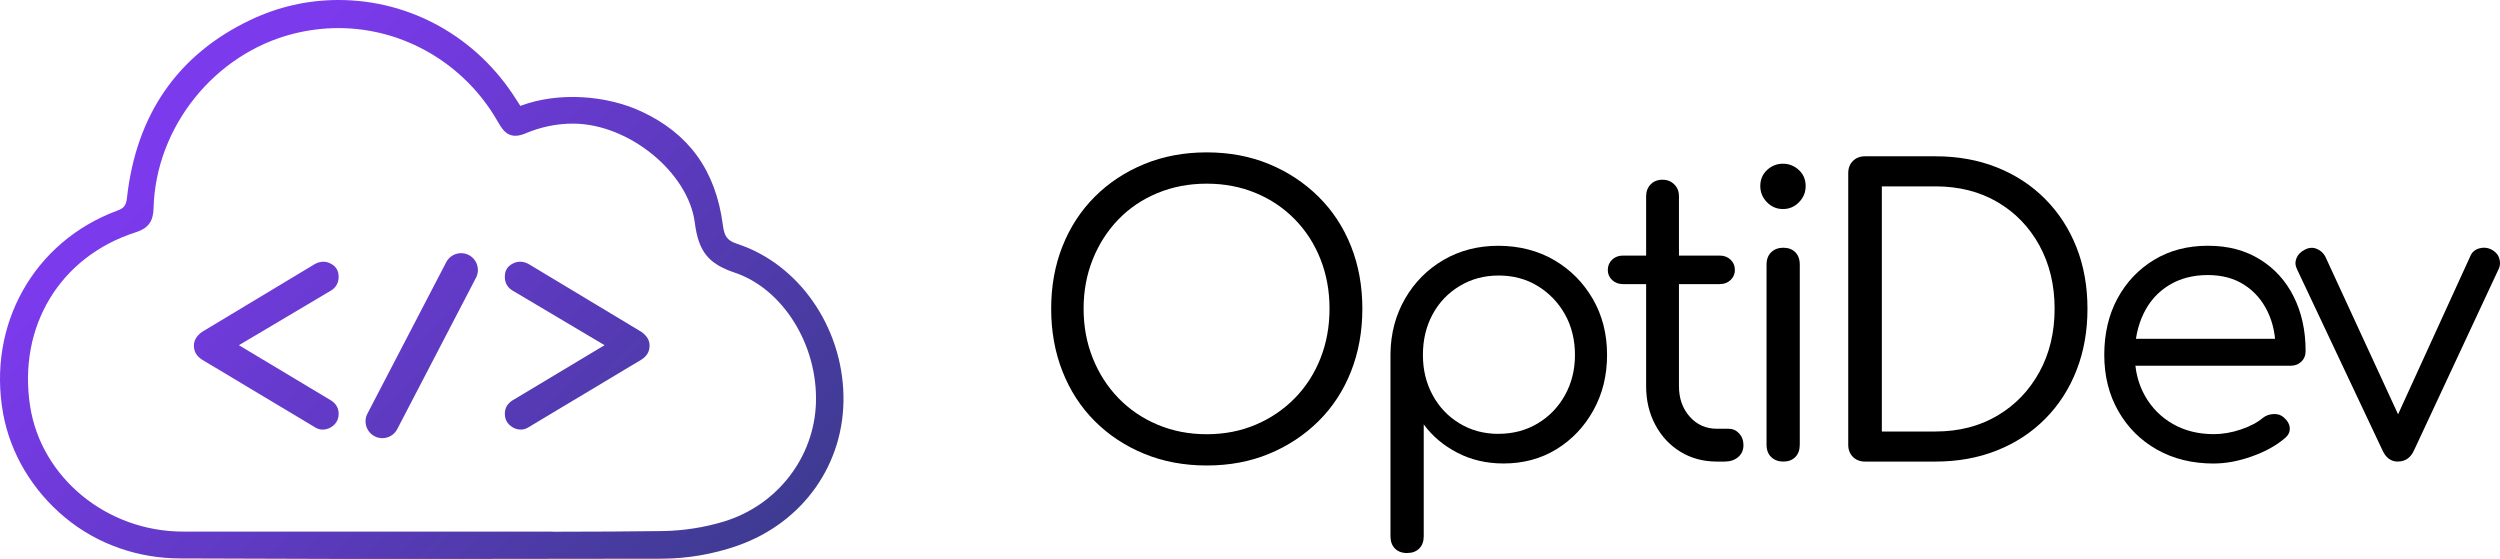 <?xml version="1.0" encoding="UTF-8"?>
<svg id="Layer_2" data-name="Layer 2" xmlns="http://www.w3.org/2000/svg" xmlns:xlink="http://www.w3.org/1999/xlink" viewBox="0 0 945.02 211.27">
  <defs>
    <style>
      .cls-1 {
        fill: url(#linear-gradient-8);
      }

      .cls-2 {
        fill: url(#linear-gradient-7);
      }

      .cls-3 {
        fill: url(#linear-gradient-5);
      }

      .cls-4 {
        fill: url(#linear-gradient-6);
      }

      .cls-5 {
        fill: url(#linear-gradient-9);
      }

      .cls-6 {
        fill: url(#linear-gradient-4);
      }

      .cls-7 {
        fill: url(#linear-gradient-3);
      }

      .cls-8 {
        fill: url(#linear-gradient-2);
      }

      .cls-9 {
        fill: url(#linear-gradient);
      }

      .cls-10 {
        fill: url(#linear-gradient-10);
      }

      .cls-11 {
        fill: url(#linear-gradient-11);
      }

      .cls-12 {
        fill: url(#linear-gradient-12);
      }

      .cls-13 {
        fill: url(#linear-gradient-13);
      }

      .cls-14 {
        fill: url(#linear-gradient-19);
      }

      .cls-15 {
        fill: url(#linear-gradient-14);
      }

      .cls-16 {
        fill: url(#linear-gradient-21);
      }

      .cls-17 {
        fill: url(#linear-gradient-20);
      }

      .cls-18 {
        fill: url(#linear-gradient-22);
      }

      .cls-19 {
        fill: url(#linear-gradient-23);
      }

      .cls-20 {
        fill: url(#linear-gradient-28);
      }

      .cls-21 {
        fill: url(#linear-gradient-25);
      }

      .cls-22 {
        fill: url(#linear-gradient-32);
      }

      .cls-23 {
        fill: url(#linear-gradient-31);
      }

      .cls-24 {
        fill: url(#linear-gradient-33);
      }

      .cls-25 {
        fill: url(#linear-gradient-30);
      }

      .cls-26 {
        fill: url(#linear-gradient-15);
      }

      .cls-27 {
        fill: url(#linear-gradient-16);
      }

      .cls-28 {
        fill: url(#linear-gradient-17);
      }

      .cls-29 {
        fill: url(#linear-gradient-18);
      }

      .cls-30 {
        fill: url(#linear-gradient-27);
      }

      .cls-31 {
        fill: url(#linear-gradient-24);
      }

      .cls-32 {
        fill: url(#linear-gradient-26);
      }

      .cls-33 {
        fill: url(#linear-gradient-29);
      }

      .cls-34 {
        clip-path: url(#clippath);
      }
    </style>
    <linearGradient id="linear-gradient" x1="70.46" y1="53.47" x2="315.1" y2="298.11" gradientUnits="userSpaceOnUse">
      <stop offset="0" stop-color="#7c3aed"/>
      <stop offset="1" stop-color="#2a3b74"/>
    </linearGradient>
    <linearGradient id="linear-gradient-2" x1="53.44" y1="70.48" x2="298.09" y2="315.12" xlink:href="#linear-gradient"/>
    <linearGradient id="linear-gradient-3" x1="99.25" y1="24.67" x2="343.89" y2="269.32" xlink:href="#linear-gradient"/>
    <linearGradient id="linear-gradient-4" x1="76.34" y1="47.58" x2="320.98" y2="292.23" xlink:href="#linear-gradient"/>
    <linearGradient id="linear-gradient-5" x1="76.34" y1="47.58" x2="320.98" y2="292.23" xlink:href="#linear-gradient"/>
    <clipPath id="clippath">
      <line class="cls-3" x1="174.3" y1="102.06" x2="144.54" y2="159.28"/>
    </clipPath>
    <linearGradient id="linear-gradient-6" x1="69.47" y1="54.45" x2="314.12" y2="299.09" xlink:href="#linear-gradient"/>
    <linearGradient id="linear-gradient-7" x1="69.75" y1="54.17" x2="314.39" y2="298.82" xlink:href="#linear-gradient"/>
    <linearGradient id="linear-gradient-8" x1="70.3" y1="53.62" x2="314.94" y2="298.27" xlink:href="#linear-gradient"/>
    <linearGradient id="linear-gradient-9" x1="70.85" y1="53.08" x2="315.49" y2="297.72" xlink:href="#linear-gradient"/>
    <linearGradient id="linear-gradient-10" x1="71.4" y1="52.53" x2="316.04" y2="297.17" xlink:href="#linear-gradient"/>
    <linearGradient id="linear-gradient-11" x1="71.94" y1="51.98" x2="316.59" y2="296.62" xlink:href="#linear-gradient"/>
    <linearGradient id="linear-gradient-12" x1="72.49" y1="51.43" x2="317.14" y2="296.07" xlink:href="#linear-gradient"/>
    <linearGradient id="linear-gradient-13" x1="73.04" y1="50.88" x2="317.69" y2="295.52" xlink:href="#linear-gradient"/>
    <linearGradient id="linear-gradient-14" x1="73.59" y1="50.33" x2="318.23" y2="294.97" xlink:href="#linear-gradient"/>
    <linearGradient id="linear-gradient-15" x1="74.14" y1="49.78" x2="318.78" y2="294.42" xlink:href="#linear-gradient"/>
    <linearGradient id="linear-gradient-16" x1="74.69" y1="49.23" x2="319.33" y2="293.87" xlink:href="#linear-gradient"/>
    <linearGradient id="linear-gradient-17" x1="75.24" y1="48.68" x2="319.88" y2="293.32" xlink:href="#linear-gradient"/>
    <linearGradient id="linear-gradient-18" x1="75.79" y1="48.13" x2="320.43" y2="292.78" xlink:href="#linear-gradient"/>
    <linearGradient id="linear-gradient-19" x1="76.34" y1="47.58" x2="320.98" y2="292.23" xlink:href="#linear-gradient"/>
    <linearGradient id="linear-gradient-20" x1="76.89" y1="47.03" x2="321.53" y2="291.68" xlink:href="#linear-gradient"/>
    <linearGradient id="linear-gradient-21" x1="77.44" y1="46.49" x2="322.08" y2="291.13" xlink:href="#linear-gradient"/>
    <linearGradient id="linear-gradient-22" x1="77.99" y1="45.94" x2="322.63" y2="290.58" xlink:href="#linear-gradient"/>
    <linearGradient id="linear-gradient-23" x1="78.53" y1="45.39" x2="323.18" y2="290.03" xlink:href="#linear-gradient"/>
    <linearGradient id="linear-gradient-24" x1="79.08" y1="44.84" x2="323.73" y2="289.48" xlink:href="#linear-gradient"/>
    <linearGradient id="linear-gradient-25" x1="79.63" y1="44.29" x2="324.28" y2="288.93" xlink:href="#linear-gradient"/>
    <linearGradient id="linear-gradient-26" x1="80.18" y1="43.74" x2="324.82" y2="288.38" xlink:href="#linear-gradient"/>
    <linearGradient id="linear-gradient-27" x1="80.73" y1="43.19" x2="325.37" y2="287.83" xlink:href="#linear-gradient"/>
    <linearGradient id="linear-gradient-28" x1="81.28" y1="42.64" x2="325.92" y2="287.28" xlink:href="#linear-gradient"/>
    <linearGradient id="linear-gradient-29" x1="81.83" y1="42.09" x2="326.47" y2="286.74" xlink:href="#linear-gradient"/>
    <linearGradient id="linear-gradient-30" x1="82.38" y1="41.54" x2="327.02" y2="286.19" xlink:href="#linear-gradient"/>
    <linearGradient id="linear-gradient-31" x1="82.93" y1="40.99" x2="327.57" y2="285.64" xlink:href="#linear-gradient"/>
    <linearGradient id="linear-gradient-32" x1="83.2" y1="40.72" x2="327.84" y2="285.36" xlink:href="#linear-gradient"/>
    <linearGradient id="linear-gradient-33" x1="76.34" y1="47.58" x2="320.98" y2="292.23" xlink:href="#linear-gradient"/>
  </defs>
  <g id="Layer_2-2" data-name="Layer 2">
    <g>
      <g>
        <path d="M456.16,175.96c-8.57,0-16.45-1.48-23.64-4.43-7.19-2.96-13.42-7.07-18.69-12.34-5.27-5.27-9.33-11.53-12.19-18.77-2.86-7.24-4.29-15.15-4.29-23.72s1.43-16.45,4.29-23.64c2.86-7.19,6.92-13.42,12.19-18.69s11.5-9.38,18.69-12.34c7.19-2.96,15.07-4.43,23.64-4.43s16.43,1.48,23.57,4.43c7.14,2.96,13.37,7.07,18.69,12.34,5.32,5.27,9.41,11.5,12.27,18.69,2.86,7.19,4.29,15.07,4.29,23.64s-1.43,16.48-4.29,23.72c-2.86,7.24-6.95,13.5-12.27,18.77-5.32,5.27-11.55,9.38-18.69,12.34-7.14,2.96-15,4.43-23.57,4.43ZM456.16,164.14c6.7,0,12.88-1.21,18.55-3.62,5.66-2.41,10.59-5.76,14.78-10.05,4.19-4.29,7.41-9.31,9.68-15.07,2.26-5.76,3.4-11.99,3.4-18.69s-1.13-12.93-3.4-18.69c-2.27-5.76-5.49-10.79-9.68-15.07-4.19-4.29-9.11-7.61-14.78-9.97-5.67-2.36-11.85-3.55-18.55-3.55s-12.91,1.18-18.62,3.55c-5.71,2.36-10.64,5.69-14.78,9.97-4.14,4.29-7.37,9.31-9.68,15.07-2.32,5.76-3.47,12-3.47,18.69s1.16,12.93,3.47,18.69c2.31,5.76,5.54,10.79,9.68,15.07s9.06,7.64,14.78,10.05c5.71,2.42,11.92,3.62,18.62,3.62Z"/>
        <path d="M531.96,209.06c-1.97,0-3.52-.57-4.65-1.7-1.13-1.13-1.7-2.69-1.7-4.65v-69.01c.1-7.68,1.94-14.63,5.54-20.84,3.59-6.21,8.45-11.08,14.56-14.63,6.11-3.55,13-5.32,20.69-5.32s14.9,1.8,21.06,5.39c6.16,3.6,11.03,8.5,14.63,14.7,3.59,6.21,5.39,13.25,5.39,21.13s-1.73,14.78-5.17,20.98c-3.45,6.21-8.1,11.11-13.96,14.7-5.86,3.6-12.54,5.39-20.02,5.39-6.4,0-12.22-1.35-17.44-4.06-5.22-2.71-9.46-6.28-12.71-10.71v42.26c0,1.97-.57,3.52-1.7,4.65-1.13,1.13-2.64,1.7-4.51,1.7ZM566.39,163.99c5.52,0,10.47-1.3,14.85-3.92,4.38-2.61,7.83-6.18,10.34-10.71,2.51-4.53,3.77-9.61,3.77-15.22s-1.26-10.81-3.77-15.29c-2.51-4.48-5.94-8.05-10.27-10.71-4.34-2.66-9.26-3.99-14.78-3.99s-10.32,1.31-14.7,3.92c-4.38,2.61-7.81,6.18-10.27,10.71-2.46,4.53-3.69,9.66-3.69,15.37s1.23,10.69,3.69,15.22c2.46,4.53,5.86,8.1,10.2,10.71,4.33,2.61,9.21,3.92,14.63,3.92Z"/>
        <path d="M613.53,107.4c-1.68,0-3.05-.52-4.14-1.55-1.08-1.03-1.63-2.29-1.63-3.77,0-1.57.54-2.88,1.63-3.92,1.08-1.03,2.46-1.55,4.14-1.55h36.5c1.67,0,3.05.52,4.14,1.55,1.08,1.04,1.63,2.34,1.63,3.92,0,1.48-.54,2.73-1.63,3.77-1.08,1.03-2.46,1.55-4.14,1.55h-36.5ZM648.99,174.48c-5.12,0-9.7-1.23-13.74-3.69-4.04-2.46-7.22-5.86-9.53-10.2-2.32-4.33-3.47-9.21-3.47-14.63v-71.82c0-1.77.57-3.25,1.7-4.43,1.13-1.18,2.63-1.77,4.51-1.77,1.77,0,3.25.59,4.43,1.77,1.18,1.18,1.77,2.66,1.77,4.43v71.82c0,4.63,1.35,8.47,4.06,11.53,2.71,3.05,6.13,4.58,10.27,4.58h4.43c1.57,0,2.9.59,3.99,1.77,1.08,1.18,1.63,2.66,1.63,4.43,0,1.87-.67,3.38-2,4.51-1.33,1.13-3.03,1.7-5.1,1.7h-2.96Z"/>
        <path d="M673.97,79.02c-2.36,0-4.38-.86-6.06-2.59-1.68-1.72-2.51-3.77-2.51-6.13s.86-4.48,2.59-6.06c1.72-1.58,3.72-2.36,5.98-2.36s4.26.79,5.99,2.36c1.72,1.58,2.59,3.6,2.59,6.06s-.84,4.41-2.51,6.13c-1.68,1.72-3.69,2.59-6.06,2.59ZM674.12,174.48c-1.87,0-3.4-.57-4.58-1.7-1.18-1.13-1.77-2.68-1.77-4.66v-68.12c0-1.97.59-3.52,1.77-4.66,1.18-1.13,2.71-1.7,4.58-1.7s3.37.57,4.51,1.7c1.13,1.13,1.7,2.69,1.7,4.66v68.12c0,1.97-.57,3.52-1.7,4.66-1.13,1.13-2.64,1.7-4.51,1.7Z"/>
        <path d="M705,174.48c-1.87,0-3.4-.59-4.58-1.77-1.18-1.18-1.77-2.71-1.77-4.58v-102.7c0-1.87.59-3.4,1.77-4.58,1.18-1.18,2.71-1.77,4.58-1.77h26.6c8.47,0,16.23,1.4,23.27,4.21,7.04,2.81,13.13,6.8,18.25,11.97,5.12,5.17,9.06,11.26,11.82,18.25,2.76,7,4.14,14.73,4.14,23.2s-1.38,16.23-4.14,23.27c-2.76,7.04-6.7,13.15-11.82,18.32-5.12,5.17-11.21,9.16-18.25,11.97-7.04,2.81-14.8,4.21-23.27,4.21h-26.6ZM711.35,163.11h20.25c8.87,0,16.67-2,23.42-5.99,6.75-3.99,12.04-9.48,15.88-16.48,3.84-6.99,5.76-14.97,5.76-23.94s-1.92-16.94-5.76-23.94c-3.84-6.99-9.14-12.46-15.88-16.4-6.75-3.94-14.56-5.91-23.42-5.91h-20.25v92.65Z"/>
        <path d="M836.81,175.22c-8.08,0-15.22-1.75-21.43-5.25-6.21-3.5-11.08-8.35-14.63-14.56-3.55-6.21-5.32-13.3-5.32-21.28s1.67-15.19,5.02-21.35c3.35-6.16,7.95-11.01,13.82-14.56,5.86-3.55,12.63-5.32,20.32-5.32s14.01,1.7,19.58,5.1c5.56,3.4,9.85,8.1,12.86,14.11,3,6.01,4.51,12.86,4.51,20.54,0,1.68-.54,3.03-1.62,4.06-1.09,1.04-2.46,1.55-4.14,1.55h-61.77v-10.2h62.51l-6.35,4.43c.1-5.42-.89-10.29-2.96-14.63-2.07-4.33-5.02-7.73-8.87-10.2-3.84-2.46-8.42-3.69-13.74-3.69-5.62,0-10.52,1.28-14.7,3.84-4.19,2.56-7.39,6.13-9.6,10.71s-3.33,9.78-3.33,15.59,1.28,10.99,3.84,15.52c2.56,4.53,6.08,8.08,10.57,10.64,4.48,2.56,9.63,3.84,15.44,3.84,3.35,0,6.77-.59,10.27-1.77,3.5-1.18,6.28-2.66,8.35-4.43,1.18-.89,2.54-1.35,4.06-1.4,1.53-.05,2.78.37,3.77,1.26,1.48,1.28,2.24,2.66,2.29,4.14.05,1.48-.62,2.76-2,3.84-3.25,2.76-7.39,5.02-12.41,6.8s-9.8,2.66-14.33,2.66Z"/>
        <path d="M906.41,174.48c-2.56,0-4.48-1.38-5.76-4.14l-32.36-68.57c-.69-1.38-.76-2.76-.22-4.14.54-1.38,1.6-2.46,3.18-3.25,1.48-.79,2.93-.91,4.36-.37,1.43.54,2.54,1.5,3.33,2.88l30.74,66.64h-6.35l30.44-66.64c.59-1.48,1.67-2.46,3.25-2.96,1.58-.49,3.1-.39,4.58.29,1.58.79,2.61,1.9,3.1,3.33.49,1.43.44,2.79-.15,4.06l-32.07,68.71c-1.28,2.76-3.3,4.14-6.06,4.14Z"/>
      </g>
      <g>
        <path class="cls-9" d="M250.77,211.18c8.96-.06,18.82-1.65,28.24-4.99,24.68-8.74,40.31-30.97,39.83-56.61-.48-26.17-16.95-49.75-40.04-57.35-4.11-1.35-5-3-5.56-7.22-2.75-20.91-13.1-34.63-30.75-42.85-13.21-6.16-31.37-7.56-45.79-2.13l-.23-.35c-.52-.8-.95-1.46-1.36-2.11C180.3,14.04,155.2,0,127.96,0c-11.63,0-22.92,2.57-33.52,7.65-27.3,13.08-42.92,35.64-46.44,67.08-.33,2.92-1.08,3.94-3.66,4.89C12.83,91.25-4.91,122.81,1.19,156.37c2.74,15.09,11.08,29.04,23.44,39.29,12.39,10.26,27.86,15.41,43.41,15.43l60.36.19s110.07,0,122.37-.09ZM127.93,200.96h-11.44v-.02h-13.5c-11.29,0-22.58,0-33.88,0-28.69-.01-53.49-20.35-57.71-47.31-4.72-30.24,11.31-56.69,39.91-65.82,4.72-1.51,6.62-4.06,6.74-9.09.78-30.7,23.04-58.45,52.91-65.98,5.58-1.4,11.3-2.12,17-2.12,24.62,0,47.64,13.47,60.09,35.16,1.57,2.72,3.18,5.54,6.77,5.54,1.14,0,2.39-.29,3.83-.9,5.82-2.45,11.84-3.69,17.9-3.69,21.15,0,43.63,18.47,46.08,37.37,1.42,10.99,5.1,15.61,15.15,18.98,18.24,6.15,31.42,27.37,30.65,49.36-.73,20.57-14.66,38.54-34.68,44.67-7.39,2.27-15.45,3.52-23.29,3.64-10.94.15-26.54.24-41.5.25v-.04h-81.04Z"/>
        <g>
          <path class="cls-8" d="M119.1,161.54l-42.69-25.57c-2.08-1.31-3.12-3.08-3.12-5.32,0-2,1.04-3.74,3.12-5.21l42.69-25.68c2.08-1.08,4.09-1.1,6.02-.06,1.93,1.04,2.89,2.68,2.89,4.92s-.97,4.05-2.89,5.21l-38.99,23.14v-4.98l38.99,23.37c1.93,1.23,2.89,2.93,2.89,5.09,0,1.54-.48,2.83-1.45,3.88-.96,1.04-2.14,1.7-3.53,1.97-1.39.27-2.7.02-3.93-.75Z"/>
          <path class="cls-7" d="M199.74,161.54c-1.23.77-2.54,1.02-3.93.75-1.39-.27-2.56-.93-3.53-1.97-.96-1.04-1.45-2.33-1.45-3.88,0-2.16.96-3.86,2.89-5.09l38.99-23.37v4.98l-38.99-23.14c-1.93-1.16-2.89-2.89-2.89-5.21s.96-3.88,2.89-4.92c1.93-1.04,3.93-1.02,6.02.06l42.69,25.68c2.08,1.47,3.12,3.2,3.12,5.21,0,2.24-1.04,4.01-3.12,5.32l-42.69,25.57Z"/>
        </g>
        <g>
          <g>
            <line class="cls-6" x1="174.3" y1="102.06" x2="144.54" y2="159.28"/>
            <g class="cls-34">
              <polygon class="cls-4" points="144.54 159.28 174.3 129.51 174.3 159.28 144.54 159.28"/>
              <polygon class="cls-2" points="144.54 158.18 174.3 128.41 174.3 129.51 144.54 159.28 144.54 158.18"/>
              <polygon class="cls-1" points="144.54 157.08 174.3 127.32 174.3 128.41 144.54 158.18 144.54 157.08"/>
              <polygon class="cls-5" points="144.54 155.98 174.3 126.22 174.3 127.32 144.54 157.08 144.54 155.98"/>
              <polygon class="cls-10" points="144.54 154.89 174.3 125.12 174.3 126.22 144.54 155.98 144.54 154.89"/>
              <polygon class="cls-11" points="144.54 153.79 174.3 124.02 174.3 125.12 144.54 154.89 144.54 153.79"/>
              <polygon class="cls-12" points="144.54 152.69 174.3 122.92 174.3 124.02 144.54 153.79 144.54 152.69"/>
              <polygon class="cls-13" points="144.54 151.59 174.3 121.82 174.3 122.92 144.54 152.69 144.54 151.59"/>
              <polygon class="cls-15" points="144.54 150.49 174.3 120.73 174.3 121.82 144.54 151.59 144.54 150.49"/>
              <polygon class="cls-26" points="144.54 149.39 174.3 119.63 174.3 120.73 144.54 150.49 144.54 149.39"/>
              <polygon class="cls-27" points="144.54 148.3 174.3 118.53 174.3 119.63 144.54 149.39 144.54 148.3"/>
              <polygon class="cls-28" points="144.54 147.2 174.3 117.43 174.3 118.53 144.54 148.3 144.54 147.2"/>
              <polygon class="cls-29" points="144.54 146.1 174.3 116.33 174.3 117.43 144.54 147.2 144.54 146.1"/>
              <polygon class="cls-14" points="144.54 145 174.3 115.23 174.3 116.33 144.54 146.1 144.54 145"/>
              <polygon class="cls-17" points="144.54 143.9 174.3 114.14 174.3 115.23 144.54 145 144.54 143.9"/>
              <polygon class="cls-16" points="144.54 142.8 174.3 113.04 174.3 114.14 144.54 143.9 144.54 142.8"/>
              <polygon class="cls-18" points="144.54 141.71 174.3 111.94 174.3 113.04 144.54 142.8 144.54 141.71"/>
              <polygon class="cls-19" points="144.54 140.61 174.3 110.84 174.3 111.94 144.54 141.71 144.54 140.61"/>
              <polygon class="cls-31" points="144.54 139.51 174.3 109.74 174.3 110.84 144.54 140.61 144.54 139.51"/>
              <polygon class="cls-21" points="144.54 138.41 174.3 108.65 174.3 109.74 144.54 139.51 144.54 138.41"/>
              <polygon class="cls-32" points="144.54 137.31 174.3 107.55 174.3 108.65 144.54 138.41 144.54 137.31"/>
              <polygon class="cls-30" points="144.54 136.22 174.3 106.45 174.3 107.55 144.54 137.31 144.54 136.22"/>
              <polygon class="cls-20" points="144.54 135.12 174.3 105.35 174.3 106.45 144.54 136.22 144.54 135.12"/>
              <polygon class="cls-33" points="144.54 134.02 174.3 104.25 174.3 105.35 144.54 135.12 144.54 134.02"/>
              <polygon class="cls-25" points="144.54 132.92 174.3 103.15 174.3 104.25 144.54 134.02 144.54 132.92"/>
              <polygon class="cls-23" points="144.54 131.82 174.3 102.06 174.3 103.15 144.54 132.92 144.54 131.82"/>
              <polygon class="cls-22" points="174.3 102.06 144.54 131.82 144.54 102.06 174.3 102.06"/>
            </g>
          </g>
          <path class="cls-24" d="M144.53,165.63c-.99,0-1.99-.23-2.93-.72-3.11-1.62-4.32-5.45-2.7-8.57l29.77-57.22c1.62-3.11,5.45-4.32,8.56-2.7,3.11,1.62,4.32,5.45,2.7,8.57l-29.77,57.22c-1.13,2.18-3.35,3.42-5.64,3.42Z"/>
        </g>
      </g>
    </g>
  </g>
</svg>